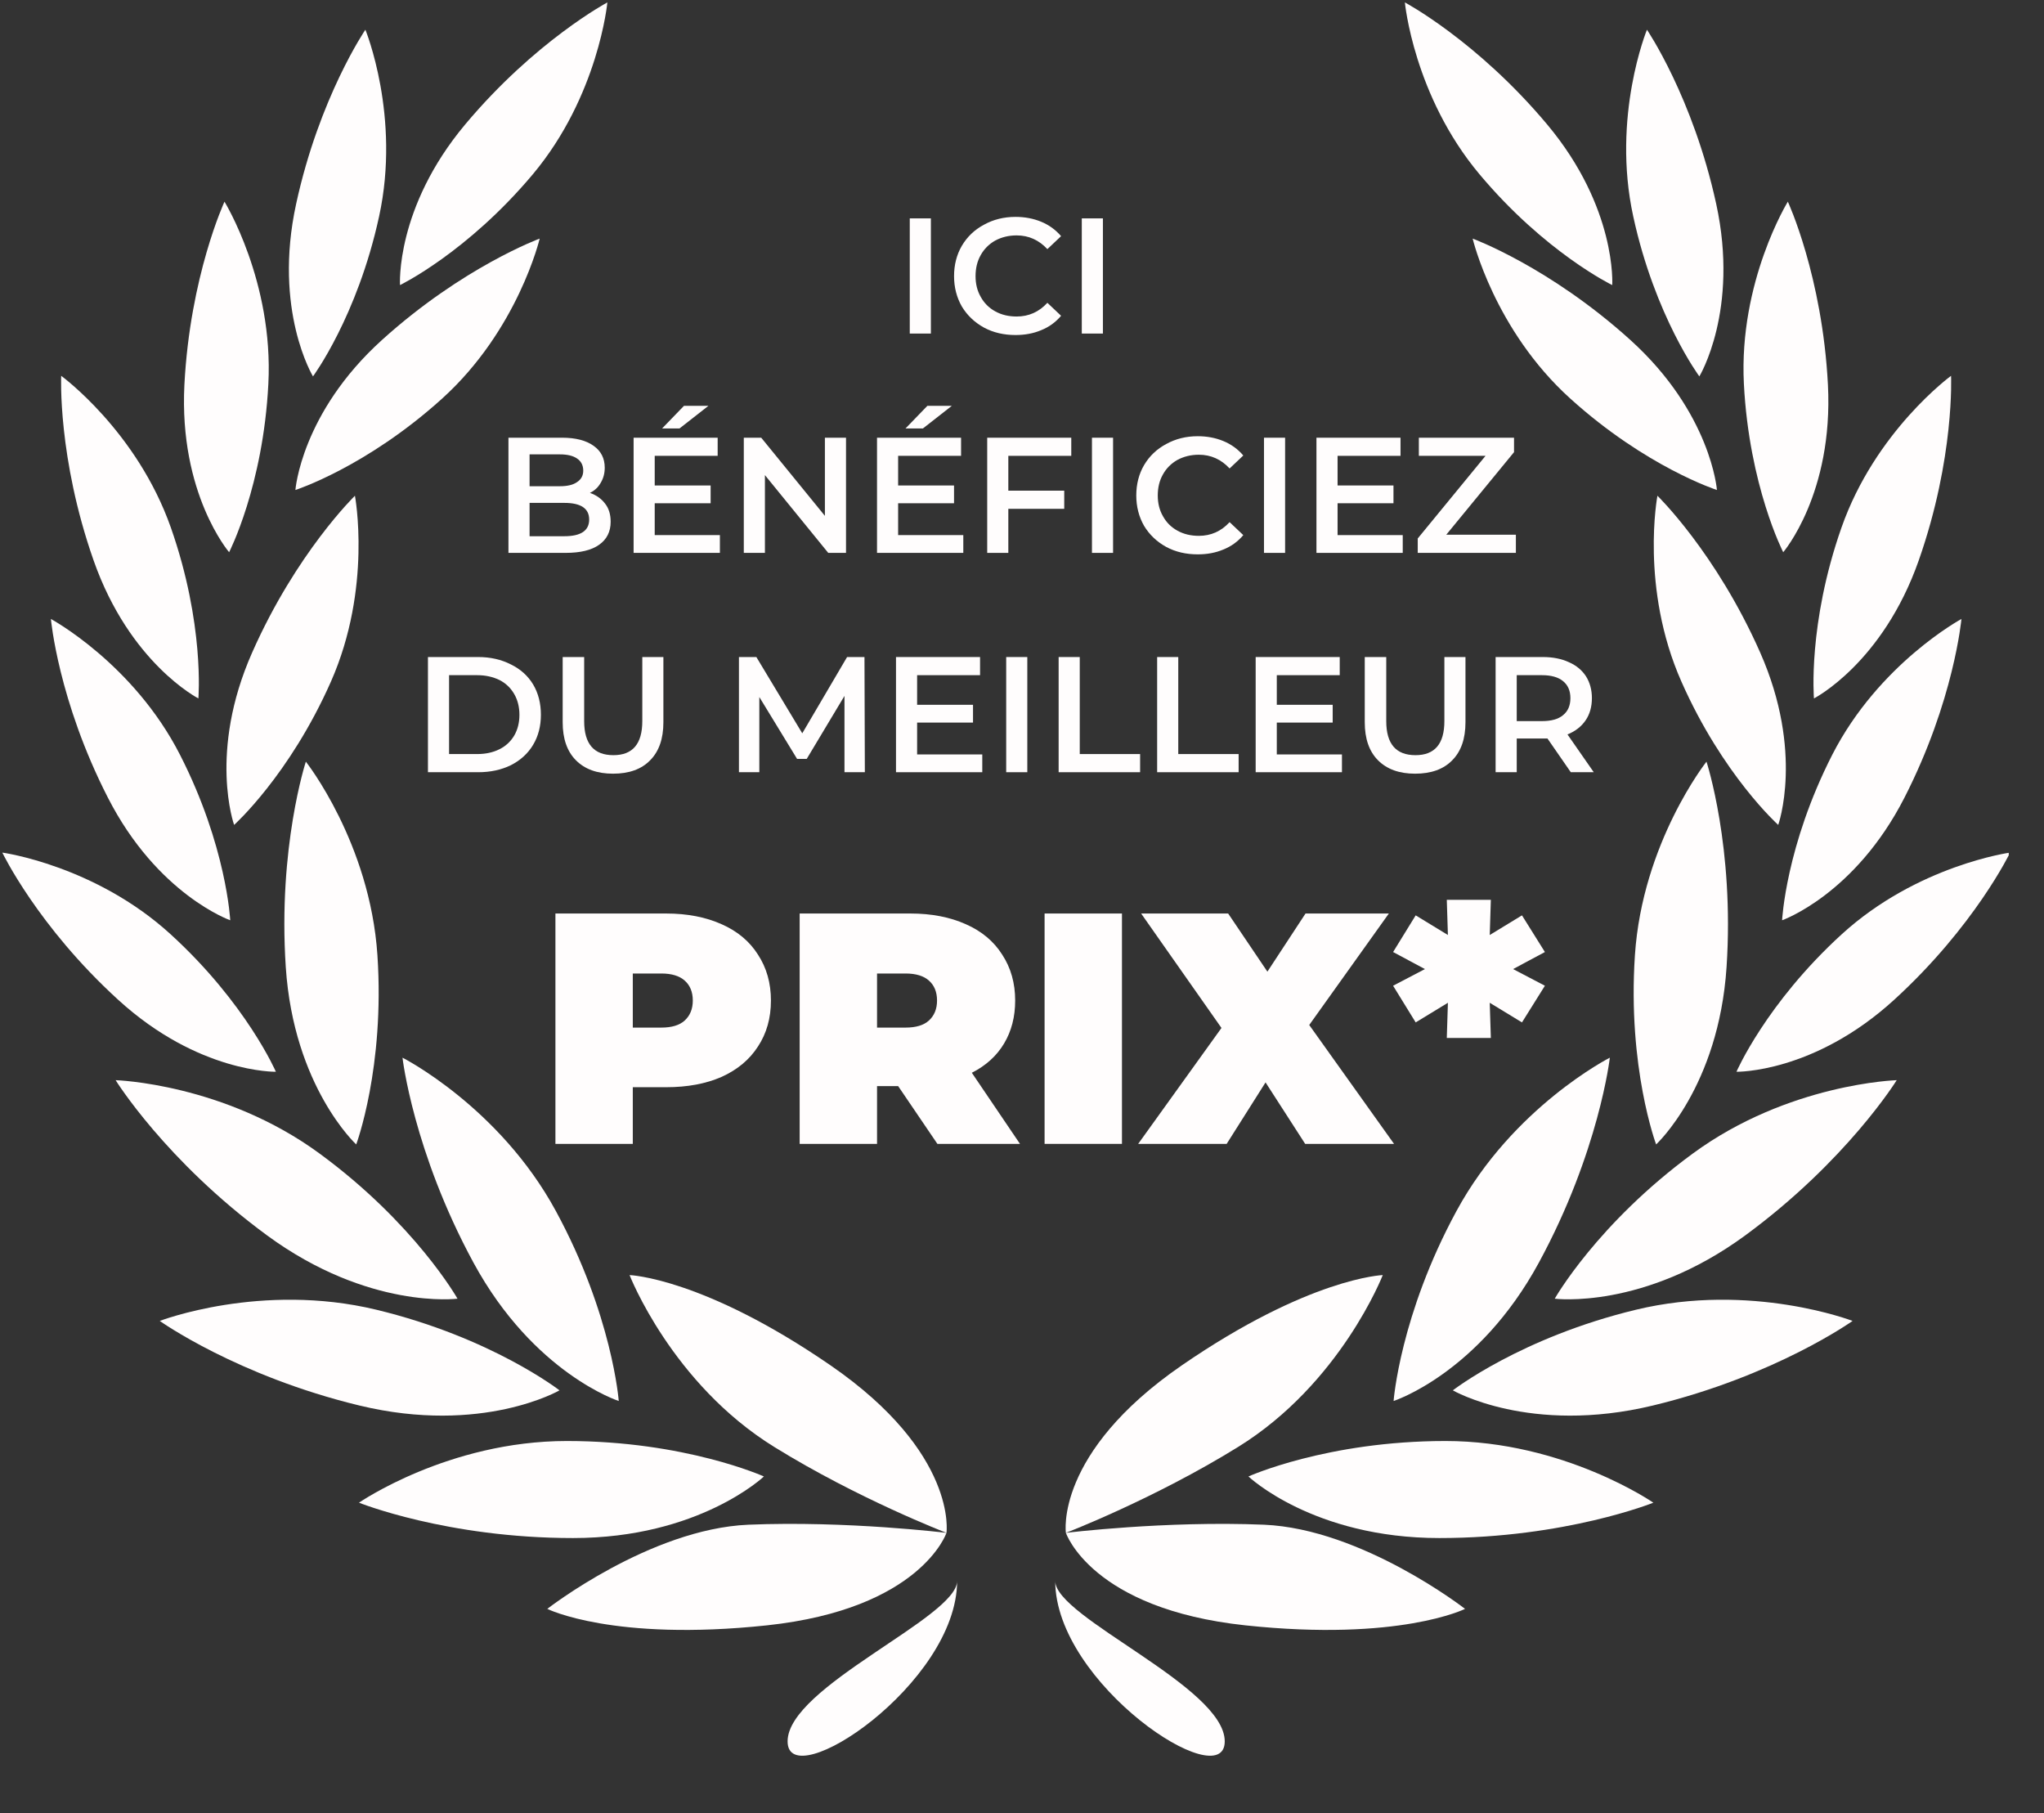 <?xml version="1.0" encoding="UTF-8"?> <svg xmlns="http://www.w3.org/2000/svg" xmlns:xlink="http://www.w3.org/1999/xlink" width="115" zoomAndPan="magnify" viewBox="0 0 86.25 76.5" height="102" preserveAspectRatio="xMidYMid meet" version="1.0"><rect x="0" y="0" width="86.25" height="76.5" fill="#333333" stroke="none"/><defs><g></g><clipPath id="7e9574a4ce"><path d="M 16 0.082 L 26 0.082 L 26 13 L 16 13 Z M 16 0.082 " clip-rule="nonzero"></path></clipPath><clipPath id="be6a43b6c8"><path d="M 73 35 L 84.762 35 L 84.762 46 L 73 46 Z M 73 35 " clip-rule="nonzero"></path></clipPath><clipPath id="54436a24c4"><path d="M 59 0.082 L 69 0.082 L 69 13 L 59 13 Z M 59 0.082 " clip-rule="nonzero"></path></clipPath></defs><path fill="#fffdfd" d="M 39.938 64.668 C 39.938 64.668 38.859 67.875 32.363 68.57 C 25.867 69.262 23.094 67.875 23.094 67.875 C 23.094 67.875 27.426 64.5 31.582 64.324 C 35.742 64.152 39.938 64.668 39.938 64.668 Z M 39.938 64.668 " fill-opacity="1" fill-rule="nonzero"></path><path fill="#fffdfd" d="M 39.938 64.668 C 39.938 64.668 40.426 61.309 35.047 57.602 C 29.664 53.898 26.566 53.793 26.566 53.793 C 26.566 53.793 28.344 58.371 32.676 61.047 C 36.215 63.238 39.938 64.668 39.938 64.668 Z M 39.938 64.668 " fill-opacity="1" fill-rule="nonzero"></path><path fill="#fffdfd" d="M 32.234 62.289 C 32.234 62.289 28.918 60.793 23.918 60.793 C 18.914 60.793 15.148 63.395 15.148 63.395 C 15.148 63.395 18.852 64.887 24.18 64.887 C 29.504 64.887 32.234 62.289 32.234 62.289 Z M 32.234 62.289 " fill-opacity="1" fill-rule="nonzero"></path><path fill="#fffdfd" d="M 26.109 59.105 C 26.109 59.105 25.84 55.48 23.453 51.086 C 21.066 46.691 16.984 44.621 16.984 44.621 C 16.984 44.621 17.438 48.586 19.98 53.27 C 22.523 57.949 26.109 59.105 26.109 59.105 Z M 26.109 59.105 " fill-opacity="1" fill-rule="nonzero"></path><path fill="#fffdfd" d="M 23.609 58.656 C 23.609 58.656 20.742 56.426 15.879 55.254 C 11.016 54.082 6.742 55.727 6.742 55.727 C 6.742 55.727 9.992 58.047 15.172 59.297 C 20.352 60.543 23.609 58.656 23.609 58.656 Z M 23.609 58.656 " fill-opacity="1" fill-rule="nonzero"></path><path fill="#fffdfd" d="M 19.305 54.789 C 19.305 54.789 17.52 51.625 13.488 48.668 C 9.453 45.707 4.879 45.57 4.879 45.57 C 4.879 45.57 6.98 48.969 11.273 52.121 C 15.57 55.27 19.305 54.789 19.305 54.789 Z M 19.305 54.789 " fill-opacity="1" fill-rule="nonzero"></path><path fill="#fffdfd" d="M 15.031 48.281 C 15.031 48.281 16.242 45.043 15.926 40.297 C 15.609 35.547 12.906 32.133 12.906 32.133 C 12.906 32.133 11.723 35.742 12.059 40.801 C 12.395 45.855 15.031 48.281 15.031 48.281 Z M 15.031 48.281 " fill-opacity="1" fill-rule="nonzero"></path><path fill="#fffdfd" d="M 11.641 45.215 C 11.641 45.215 10.395 42.332 7.203 39.418 C 4.012 36.504 0.098 35.969 0.098 35.969 C 0.098 35.969 1.586 39.078 4.988 42.18 C 8.383 45.281 11.641 45.215 11.641 45.215 Z M 11.641 45.215 " fill-opacity="1" fill-rule="nonzero"></path><path fill="#fffdfd" d="M 9.715 38.824 C 9.715 38.824 9.562 35.688 7.594 31.84 C 5.629 27.992 2.148 26.113 2.148 26.113 C 2.148 26.113 2.453 29.551 4.551 33.648 C 6.645 37.746 9.715 38.824 9.715 38.824 Z M 9.715 38.824 " fill-opacity="1" fill-rule="nonzero"></path><path fill="#fffdfd" d="M 8.371 29.465 C 8.371 29.465 8.641 26.336 7.211 22.262 C 5.777 18.184 2.582 15.855 2.582 15.855 C 2.582 15.855 2.426 19.301 3.949 23.641 C 5.473 27.984 8.371 29.465 8.371 29.465 Z M 8.371 29.465 " fill-opacity="1" fill-rule="nonzero"></path><path fill="#fffdfd" d="M 9.668 23.297 C 9.668 23.297 11.105 20.508 11.324 16.191 C 11.547 11.875 9.473 8.508 9.473 8.508 C 9.473 8.508 8.02 11.637 7.781 16.234 C 7.547 20.828 9.668 23.297 9.668 23.297 Z M 9.668 23.297 " fill-opacity="1" fill-rule="nonzero"></path><path fill="#fffdfd" d="M 13.207 15.879 C 13.207 15.879 15.078 13.355 15.996 9.133 C 16.918 4.91 15.418 1.254 15.418 1.254 C 15.418 1.254 13.473 4.105 12.496 8.602 C 11.516 13.098 13.207 15.879 13.207 15.879 Z M 13.207 15.879 " fill-opacity="1" fill-rule="nonzero"></path><path fill="#fffdfd" d="M 9.879 34.801 C 9.879 34.801 12.219 32.703 13.965 28.754 C 15.711 24.801 14.977 20.914 14.977 20.914 C 14.977 20.914 12.504 23.316 10.641 27.527 C 8.777 31.734 9.879 34.801 9.879 34.801 Z M 9.879 34.801 " fill-opacity="1" fill-rule="nonzero"></path><path fill="#fffdfd" d="M 12.465 20.672 C 12.465 20.672 15.453 19.711 18.66 16.812 C 21.863 13.914 22.773 10.066 22.773 10.066 C 22.773 10.066 19.535 11.254 16.121 14.34 C 12.707 17.426 12.465 20.672 12.465 20.672 Z M 12.465 20.672 " fill-opacity="1" fill-rule="nonzero"></path><g clip-path="url(#7e9574a4ce)"><path fill="#fffdfd" d="M 16.879 12.027 C 16.879 12.027 19.707 10.66 22.484 7.352 C 25.258 4.039 25.629 0.102 25.629 0.102 C 25.629 0.102 22.586 1.723 19.629 5.25 C 16.676 8.777 16.879 12.027 16.879 12.027 Z M 16.879 12.027 " fill-opacity="1" fill-rule="nonzero"></path></g><path fill="#fffdfd" d="M 40.387 66.699 C 40.387 71.043 33.234 75.773 33.234 73.465 C 33.234 71.156 40.387 68.238 40.387 66.699 Z M 40.387 66.699 " fill-opacity="1" fill-rule="nonzero"></path><path fill="#fffdfd" d="M 44.527 66.699 C 44.527 71.043 51.68 75.773 51.68 73.465 C 51.68 71.156 44.527 68.238 44.527 66.699 Z M 44.527 66.699 " fill-opacity="1" fill-rule="nonzero"></path><path fill="#fffdfd" d="M 44.977 64.668 C 44.977 64.668 46.055 67.875 52.551 68.57 C 59.047 69.262 61.82 67.875 61.82 67.875 C 61.82 67.875 57.488 64.5 53.332 64.324 C 49.172 64.152 44.977 64.668 44.977 64.668 Z M 44.977 64.668 " fill-opacity="1" fill-rule="nonzero"></path><path fill="#fffdfd" d="M 44.977 64.668 C 44.977 64.668 44.488 61.309 49.867 57.602 C 55.25 53.898 58.348 53.793 58.348 53.793 C 58.348 53.793 56.57 58.371 52.238 61.047 C 48.699 63.238 44.977 64.668 44.977 64.668 Z M 44.977 64.668 " fill-opacity="1" fill-rule="nonzero"></path><path fill="#fffdfd" d="M 52.68 62.289 C 52.68 62.289 55.996 60.793 60.996 60.793 C 66 60.793 69.766 63.395 69.766 63.395 C 69.766 63.395 66.062 64.887 60.734 64.887 C 55.41 64.887 52.68 62.289 52.68 62.289 Z M 52.68 62.289 " fill-opacity="1" fill-rule="nonzero"></path><path fill="#fffdfd" d="M 58.805 59.105 C 58.805 59.105 59.074 55.48 61.461 51.086 C 63.848 46.691 67.93 44.621 67.93 44.621 C 67.93 44.621 67.477 48.586 64.934 53.27 C 62.391 57.949 58.805 59.105 58.805 59.105 Z M 58.805 59.105 " fill-opacity="1" fill-rule="nonzero"></path><path fill="#fffdfd" d="M 61.305 58.656 C 61.305 58.656 64.172 56.426 69.035 55.254 C 73.898 54.082 78.172 55.727 78.172 55.727 C 78.172 55.727 74.922 58.047 69.742 59.297 C 64.562 60.543 61.305 58.656 61.305 58.656 Z M 61.305 58.656 " fill-opacity="1" fill-rule="nonzero"></path><path fill="#fffdfd" d="M 65.605 54.789 C 65.605 54.789 67.395 51.625 71.426 48.668 C 75.461 45.707 80.035 45.57 80.035 45.57 C 80.035 45.57 77.934 48.969 73.641 52.121 C 69.344 55.27 65.605 54.789 65.605 54.789 Z M 65.605 54.789 " fill-opacity="1" fill-rule="nonzero"></path><path fill="#fffdfd" d="M 69.883 48.281 C 69.883 48.281 68.672 45.043 68.988 40.297 C 69.305 35.547 72.008 32.133 72.008 32.133 C 72.008 32.133 73.191 35.742 72.855 40.801 C 72.52 45.855 69.883 48.281 69.883 48.281 Z M 69.883 48.281 " fill-opacity="1" fill-rule="nonzero"></path><g clip-path="url(#be6a43b6c8)"><path fill="#fffdfd" d="M 73.273 45.215 C 73.273 45.215 74.52 42.332 77.711 39.418 C 80.902 36.504 84.82 35.969 84.82 35.969 C 84.82 35.969 83.324 39.078 79.926 42.18 C 76.527 45.281 73.273 45.215 73.273 45.215 Z M 73.273 45.215 " fill-opacity="1" fill-rule="nonzero"></path></g><path fill="#fffdfd" d="M 75.199 38.824 C 75.199 38.824 75.352 35.688 77.316 31.84 C 79.285 27.992 82.766 26.113 82.766 26.113 C 82.766 26.113 82.457 29.551 80.363 33.648 C 78.27 37.746 75.199 38.824 75.199 38.824 Z M 75.199 38.824 " fill-opacity="1" fill-rule="nonzero"></path><path fill="#fffdfd" d="M 76.543 29.465 C 76.543 29.465 76.273 26.336 77.703 22.262 C 79.133 18.184 82.328 15.855 82.328 15.855 C 82.328 15.855 82.488 19.301 80.965 23.641 C 79.441 27.984 76.543 29.465 76.543 29.465 Z M 76.543 29.465 " fill-opacity="1" fill-rule="nonzero"></path><path fill="#fffdfd" d="M 75.246 23.297 C 75.246 23.297 73.809 20.508 73.586 16.191 C 73.367 11.875 75.441 8.508 75.441 8.508 C 75.441 8.508 76.895 11.637 77.133 16.234 C 77.367 20.828 75.246 23.297 75.246 23.297 Z M 75.246 23.297 " fill-opacity="1" fill-rule="nonzero"></path><path fill="#fffdfd" d="M 71.707 15.879 C 71.707 15.879 69.836 13.355 68.918 9.133 C 67.996 4.91 69.496 1.254 69.496 1.254 C 69.496 1.254 71.438 4.105 72.418 8.602 C 73.398 13.098 71.707 15.879 71.707 15.879 Z M 71.707 15.879 " fill-opacity="1" fill-rule="nonzero"></path><path fill="#fffdfd" d="M 75.035 34.801 C 75.035 34.801 72.695 32.703 70.949 28.754 C 69.199 24.801 69.938 20.914 69.938 20.914 C 69.938 20.914 72.41 23.316 74.273 27.527 C 76.133 31.734 75.035 34.801 75.035 34.801 Z M 75.035 34.801 " fill-opacity="1" fill-rule="nonzero"></path><path fill="#fffdfd" d="M 72.449 20.672 C 72.449 20.672 69.461 19.711 66.258 16.812 C 63.051 13.914 62.141 10.066 62.141 10.066 C 62.141 10.066 65.379 11.254 68.793 14.34 C 72.207 17.426 72.449 20.672 72.449 20.672 Z M 72.449 20.672 " fill-opacity="1" fill-rule="nonzero"></path><g clip-path="url(#54436a24c4)"><path fill="#fffdfd" d="M 68.031 12.027 C 68.031 12.027 65.203 10.66 62.43 7.352 C 59.652 4.039 59.281 0.102 59.281 0.102 C 59.281 0.102 62.328 1.723 65.285 5.25 C 68.238 8.777 68.031 12.027 68.031 12.027 Z M 68.031 12.027 " fill-opacity="1" fill-rule="nonzero"></path></g><g fill="#fffdfd" fill-opacity="1"><g transform="translate(37.733, 14.072)"><g><path d="M 0.656 -4.859 L 1.547 -4.859 L 1.547 0 L 0.656 0 Z M 0.656 -4.859 "></path></g></g></g><g fill="#fffdfd" fill-opacity="1"><g transform="translate(39.946, 14.072)"><g><path d="M 2.906 0.062 C 2.414 0.062 1.973 -0.039 1.578 -0.25 C 1.18 -0.469 0.867 -0.766 0.641 -1.141 C 0.422 -1.523 0.312 -1.953 0.312 -2.422 C 0.312 -2.898 0.422 -3.328 0.641 -3.703 C 0.867 -4.086 1.18 -4.383 1.578 -4.594 C 1.973 -4.812 2.414 -4.922 2.906 -4.922 C 3.301 -4.922 3.66 -4.852 3.984 -4.719 C 4.316 -4.582 4.598 -4.379 4.828 -4.109 L 4.25 -3.562 C 3.895 -3.945 3.461 -4.141 2.953 -4.141 C 2.617 -4.141 2.316 -4.066 2.047 -3.922 C 1.785 -3.773 1.582 -3.57 1.438 -3.312 C 1.289 -3.051 1.219 -2.754 1.219 -2.422 C 1.219 -2.098 1.289 -1.805 1.438 -1.547 C 1.582 -1.285 1.785 -1.082 2.047 -0.938 C 2.316 -0.789 2.617 -0.719 2.953 -0.719 C 3.461 -0.719 3.895 -0.91 4.25 -1.297 L 4.828 -0.75 C 4.598 -0.477 4.316 -0.273 3.984 -0.141 C 3.66 -0.004 3.301 0.062 2.906 0.062 Z M 2.906 0.062 "></path></g></g></g><g fill="#fffdfd" fill-opacity="1"><g transform="translate(44.992, 14.072)"><g><path d="M 0.656 -4.859 L 1.547 -4.859 L 1.547 0 L 0.656 0 Z M 0.656 -4.859 "></path></g></g></g><g fill="#fffdfd" fill-opacity="1"><g transform="translate(20.799, 23.325)"><g><path d="M 4.094 -2.531 C 4.363 -2.438 4.578 -2.285 4.734 -2.078 C 4.891 -1.879 4.969 -1.625 4.969 -1.312 C 4.969 -0.895 4.805 -0.57 4.484 -0.344 C 4.16 -0.113 3.688 0 3.062 0 L 0.656 0 L 0.656 -4.859 L 2.922 -4.859 C 3.492 -4.859 3.938 -4.742 4.25 -4.516 C 4.562 -4.297 4.719 -3.988 4.719 -3.594 C 4.719 -3.352 4.66 -3.141 4.547 -2.953 C 4.441 -2.766 4.289 -2.625 4.094 -2.531 Z M 1.547 -4.156 L 1.547 -2.812 L 2.828 -2.812 C 3.141 -2.812 3.379 -2.867 3.547 -2.984 C 3.723 -3.098 3.812 -3.258 3.812 -3.469 C 3.812 -3.695 3.723 -3.867 3.547 -3.984 C 3.379 -4.098 3.141 -4.156 2.828 -4.156 Z M 3.016 -0.703 C 3.711 -0.703 4.062 -0.938 4.062 -1.406 C 4.062 -1.875 3.711 -2.109 3.016 -2.109 L 1.547 -2.109 L 1.547 -0.703 Z M 3.016 -0.703 "></path></g></g></g><g fill="#fffdfd" fill-opacity="1"><g transform="translate(26.08, 23.325)"><g><path d="M 4.297 -0.75 L 4.297 0 L 0.656 0 L 0.656 -4.859 L 4.203 -4.859 L 4.203 -4.094 L 1.547 -4.094 L 1.547 -2.844 L 3.906 -2.844 L 3.906 -2.094 L 1.547 -2.094 L 1.547 -0.75 Z M 2.781 -6.203 L 3.812 -6.203 L 2.594 -5.25 L 1.859 -5.25 Z M 2.781 -6.203 "></path></g></g></g><g fill="#fffdfd" fill-opacity="1"><g transform="translate(30.73, 23.325)"><g><path d="M 4.969 -4.859 L 4.969 0 L 4.219 0 L 1.547 -3.281 L 1.547 0 L 0.656 0 L 0.656 -4.859 L 1.391 -4.859 L 4.078 -1.562 L 4.078 -4.859 Z M 4.969 -4.859 "></path></g></g></g><g fill="#fffdfd" fill-opacity="1"><g transform="translate(36.351, 23.325)"><g><path d="M 4.297 -0.75 L 4.297 0 L 0.656 0 L 0.656 -4.859 L 4.203 -4.859 L 4.203 -4.094 L 1.547 -4.094 L 1.547 -2.844 L 3.906 -2.844 L 3.906 -2.094 L 1.547 -2.094 L 1.547 -0.75 Z M 2.781 -6.203 L 3.812 -6.203 L 2.594 -5.25 L 1.859 -5.25 Z M 2.781 -6.203 "></path></g></g></g><g fill="#fffdfd" fill-opacity="1"><g transform="translate(41.001, 23.325)"><g><path d="M 1.547 -4.094 L 1.547 -2.625 L 3.906 -2.625 L 3.906 -1.859 L 1.547 -1.859 L 1.547 0 L 0.656 0 L 0.656 -4.859 L 4.203 -4.859 L 4.203 -4.094 Z M 1.547 -4.094 "></path></g></g></g><g fill="#fffdfd" fill-opacity="1"><g transform="translate(45.421, 23.325)"><g><path d="M 0.656 -4.859 L 1.547 -4.859 L 1.547 0 L 0.656 0 Z M 0.656 -4.859 "></path></g></g></g><g fill="#fffdfd" fill-opacity="1"><g transform="translate(47.635, 23.325)"><g><path d="M 2.906 0.062 C 2.414 0.062 1.973 -0.039 1.578 -0.25 C 1.18 -0.469 0.867 -0.766 0.641 -1.141 C 0.422 -1.523 0.312 -1.953 0.312 -2.422 C 0.312 -2.898 0.422 -3.328 0.641 -3.703 C 0.867 -4.086 1.18 -4.383 1.578 -4.594 C 1.973 -4.812 2.414 -4.922 2.906 -4.922 C 3.301 -4.922 3.66 -4.852 3.984 -4.719 C 4.316 -4.582 4.598 -4.379 4.828 -4.109 L 4.25 -3.562 C 3.895 -3.945 3.461 -4.141 2.953 -4.141 C 2.617 -4.141 2.316 -4.066 2.047 -3.922 C 1.785 -3.773 1.582 -3.57 1.438 -3.312 C 1.289 -3.051 1.219 -2.754 1.219 -2.422 C 1.219 -2.098 1.289 -1.805 1.438 -1.547 C 1.582 -1.285 1.785 -1.082 2.047 -0.938 C 2.316 -0.789 2.617 -0.719 2.953 -0.719 C 3.461 -0.719 3.895 -0.91 4.25 -1.297 L 4.828 -0.75 C 4.598 -0.477 4.316 -0.273 3.984 -0.141 C 3.66 -0.004 3.301 0.062 2.906 0.062 Z M 2.906 0.062 "></path></g></g></g><g fill="#fffdfd" fill-opacity="1"><g transform="translate(52.68, 23.325)"><g><path d="M 0.656 -4.859 L 1.547 -4.859 L 1.547 0 L 0.656 0 Z M 0.656 -4.859 "></path></g></g></g><g fill="#fffdfd" fill-opacity="1"><g transform="translate(54.894, 23.325)"><g><path d="M 4.297 -0.75 L 4.297 0 L 0.656 0 L 0.656 -4.859 L 4.203 -4.859 L 4.203 -4.094 L 1.547 -4.094 L 1.547 -2.844 L 3.906 -2.844 L 3.906 -2.094 L 1.547 -2.094 L 1.547 -0.75 Z M 4.297 -0.75 "></path></g></g></g><g fill="#fffdfd" fill-opacity="1"><g transform="translate(59.543, 23.325)"><g><path d="M 4.422 -0.766 L 4.422 0 L 0.281 0 L 0.281 -0.609 L 3.141 -4.094 L 0.328 -4.094 L 0.328 -4.859 L 4.344 -4.859 L 4.344 -4.25 L 1.484 -0.766 Z M 4.422 -0.766 "></path></g></g></g><g fill="#fffdfd" fill-opacity="1"><g transform="translate(17.402, 32.578)"><g><path d="M 0.656 -4.859 L 2.781 -4.859 C 3.289 -4.859 3.75 -4.754 4.156 -4.547 C 4.562 -4.348 4.875 -4.066 5.094 -3.703 C 5.312 -3.336 5.422 -2.91 5.422 -2.422 C 5.422 -1.941 5.312 -1.52 5.094 -1.156 C 4.875 -0.789 4.562 -0.504 4.156 -0.297 C 3.75 -0.098 3.289 0 2.781 0 L 0.656 0 Z M 2.734 -0.766 C 3.086 -0.766 3.398 -0.832 3.672 -0.969 C 3.941 -1.102 4.148 -1.297 4.297 -1.547 C 4.441 -1.797 4.516 -2.086 4.516 -2.422 C 4.516 -2.754 4.441 -3.047 4.297 -3.297 C 4.148 -3.555 3.941 -3.754 3.672 -3.891 C 3.398 -4.023 3.086 -4.094 2.734 -4.094 L 1.547 -4.094 L 1.547 -0.766 Z M 2.734 -0.766 "></path></g></g></g><g fill="#fffdfd" fill-opacity="1"><g transform="translate(23.134, 32.578)"><g><path d="M 2.734 0.062 C 2.066 0.062 1.547 -0.125 1.172 -0.5 C 0.797 -0.875 0.609 -1.41 0.609 -2.109 L 0.609 -4.859 L 1.516 -4.859 L 1.516 -2.156 C 1.516 -1.195 1.926 -0.719 2.75 -0.719 C 3.562 -0.719 3.969 -1.195 3.969 -2.156 L 3.969 -4.859 L 4.859 -4.859 L 4.859 -2.109 C 4.859 -1.41 4.672 -0.875 4.297 -0.5 C 3.93 -0.125 3.41 0.062 2.734 0.062 Z M 2.734 0.062 "></path></g></g></g><g fill="#fffdfd" fill-opacity="1"><g transform="translate(28.609, 32.578)"><g></g></g></g><g fill="#fffdfd" fill-opacity="1"><g transform="translate(30.525, 32.578)"><g><path d="M 5.109 0 L 5.109 -3.219 L 3.516 -0.562 L 3.109 -0.562 L 1.516 -3.172 L 1.516 0 L 0.656 0 L 0.656 -4.859 L 1.391 -4.859 L 3.328 -1.641 L 5.219 -4.859 L 5.953 -4.859 L 5.969 0 Z M 5.109 0 "></path></g></g></g><g fill="#fffdfd" fill-opacity="1"><g transform="translate(37.152, 32.578)"><g><path d="M 4.297 -0.75 L 4.297 0 L 0.656 0 L 0.656 -4.859 L 4.203 -4.859 L 4.203 -4.094 L 1.547 -4.094 L 1.547 -2.844 L 3.906 -2.844 L 3.906 -2.094 L 1.547 -2.094 L 1.547 -0.75 Z M 4.297 -0.75 "></path></g></g></g><g fill="#fffdfd" fill-opacity="1"><g transform="translate(41.802, 32.578)"><g><path d="M 0.656 -4.859 L 1.547 -4.859 L 1.547 0 L 0.656 0 Z M 0.656 -4.859 "></path></g></g></g><g fill="#fffdfd" fill-opacity="1"><g transform="translate(44.015, 32.578)"><g><path d="M 0.656 -4.859 L 1.547 -4.859 L 1.547 -0.766 L 4.094 -0.766 L 4.094 0 L 0.656 0 Z M 0.656 -4.859 "></path></g></g></g><g fill="#fffdfd" fill-opacity="1"><g transform="translate(48.172, 32.578)"><g><path d="M 0.656 -4.859 L 1.547 -4.859 L 1.547 -0.766 L 4.094 -0.766 L 4.094 0 L 0.656 0 Z M 0.656 -4.859 "></path></g></g></g><g fill="#fffdfd" fill-opacity="1"><g transform="translate(52.329, 32.578)"><g><path d="M 4.297 -0.75 L 4.297 0 L 0.656 0 L 0.656 -4.859 L 4.203 -4.859 L 4.203 -4.094 L 1.547 -4.094 L 1.547 -2.844 L 3.906 -2.844 L 3.906 -2.094 L 1.547 -2.094 L 1.547 -0.75 Z M 4.297 -0.75 "></path></g></g></g><g fill="#fffdfd" fill-opacity="1"><g transform="translate(56.979, 32.578)"><g><path d="M 2.734 0.062 C 2.066 0.062 1.547 -0.125 1.172 -0.5 C 0.797 -0.875 0.609 -1.41 0.609 -2.109 L 0.609 -4.859 L 1.516 -4.859 L 1.516 -2.156 C 1.516 -1.195 1.926 -0.719 2.75 -0.719 C 3.562 -0.719 3.969 -1.195 3.969 -2.156 L 3.969 -4.859 L 4.859 -4.859 L 4.859 -2.109 C 4.859 -1.41 4.672 -0.875 4.297 -0.5 C 3.93 -0.125 3.41 0.062 2.734 0.062 Z M 2.734 0.062 "></path></g></g></g><g fill="#fffdfd" fill-opacity="1"><g transform="translate(62.454, 32.578)"><g><path d="M 3.828 0 L 2.844 -1.422 C 2.801 -1.422 2.738 -1.422 2.656 -1.422 L 1.547 -1.422 L 1.547 0 L 0.656 0 L 0.656 -4.859 L 2.656 -4.859 C 3.07 -4.859 3.438 -4.785 3.75 -4.641 C 4.062 -4.504 4.301 -4.305 4.469 -4.047 C 4.633 -3.785 4.719 -3.477 4.719 -3.125 C 4.719 -2.758 4.629 -2.445 4.453 -2.188 C 4.273 -1.926 4.02 -1.727 3.688 -1.594 L 4.797 0 Z M 3.812 -3.125 C 3.812 -3.438 3.707 -3.676 3.5 -3.844 C 3.301 -4.008 3.004 -4.094 2.609 -4.094 L 1.547 -4.094 L 1.547 -2.156 L 2.609 -2.156 C 3.004 -2.156 3.301 -2.238 3.5 -2.406 C 3.707 -2.57 3.812 -2.812 3.812 -3.125 Z M 3.812 -3.125 "></path></g></g></g><g fill="#fffdfd" fill-opacity="1"><g transform="translate(22.64, 48.258)"><g><path d="M 5.469 -9.719 C 6.363 -9.719 7.145 -9.566 7.812 -9.266 C 8.477 -8.973 8.988 -8.547 9.344 -7.984 C 9.707 -7.43 9.891 -6.785 9.891 -6.047 C 9.891 -5.305 9.707 -4.66 9.344 -4.109 C 8.988 -3.555 8.477 -3.129 7.812 -2.828 C 7.145 -2.535 6.363 -2.391 5.469 -2.391 L 4.062 -2.391 L 4.062 0 L 0.797 0 L 0.797 -9.719 Z M 5.266 -4.906 C 5.703 -4.906 6.031 -5.004 6.25 -5.203 C 6.477 -5.41 6.594 -5.691 6.594 -6.047 C 6.594 -6.41 6.477 -6.691 6.25 -6.891 C 6.031 -7.086 5.703 -7.188 5.266 -7.188 L 4.062 -7.188 L 4.062 -4.906 Z M 5.266 -4.906 "></path></g></g></g><g fill="#fffdfd" fill-opacity="1"><g transform="translate(32.946, 48.258)"><g><path d="M 4.953 -2.438 L 4.062 -2.438 L 4.062 0 L 0.797 0 L 0.797 -9.719 L 5.469 -9.719 C 6.363 -9.719 7.145 -9.566 7.812 -9.266 C 8.477 -8.973 8.988 -8.547 9.344 -7.984 C 9.707 -7.43 9.891 -6.785 9.891 -6.047 C 9.891 -5.359 9.734 -4.754 9.422 -4.234 C 9.109 -3.711 8.656 -3.301 8.062 -3 L 10.094 0 L 6.609 0 Z M 6.594 -6.047 C 6.594 -6.41 6.477 -6.691 6.25 -6.891 C 6.031 -7.086 5.703 -7.188 5.266 -7.188 L 4.062 -7.188 L 4.062 -4.906 L 5.266 -4.906 C 5.703 -4.906 6.031 -5.004 6.25 -5.203 C 6.477 -5.41 6.594 -5.691 6.594 -6.047 Z M 6.594 -6.047 "></path></g></g></g><g fill="#fffdfd" fill-opacity="1"><g transform="translate(43.281, 48.258)"><g><path d="M 0.797 -9.719 L 4.062 -9.719 L 4.062 0 L 0.797 0 Z M 0.797 -9.719 "></path></g></g></g><g fill="#fffdfd" fill-opacity="1"><g transform="translate(48.136, 48.258)"><g><path d="M 6.938 0 L 5.266 -2.594 L 3.625 0 L -0.109 0 L 3.406 -4.891 L 0.016 -9.719 L 3.688 -9.719 L 5.344 -7.266 L 6.953 -9.719 L 10.469 -9.719 L 7.109 -5.016 L 10.688 0 Z M 6.938 0 "></path></g></g></g><g fill="#fffdfd" fill-opacity="1"><g transform="translate(58.706, 48.258)"><g><path d="M 5.141 -7.375 L 6.484 -6.672 L 5.516 -5.125 L 4.156 -5.953 L 4.203 -4.469 L 2.344 -4.469 L 2.391 -5.953 L 1.031 -5.125 L 0.078 -6.672 L 1.422 -7.375 L 0.078 -8.094 L 1.031 -9.641 L 2.391 -8.812 L 2.344 -10.297 L 4.203 -10.297 L 4.156 -8.812 L 5.516 -9.641 L 6.484 -8.094 Z M 5.141 -7.375 "></path></g></g></g></svg> 